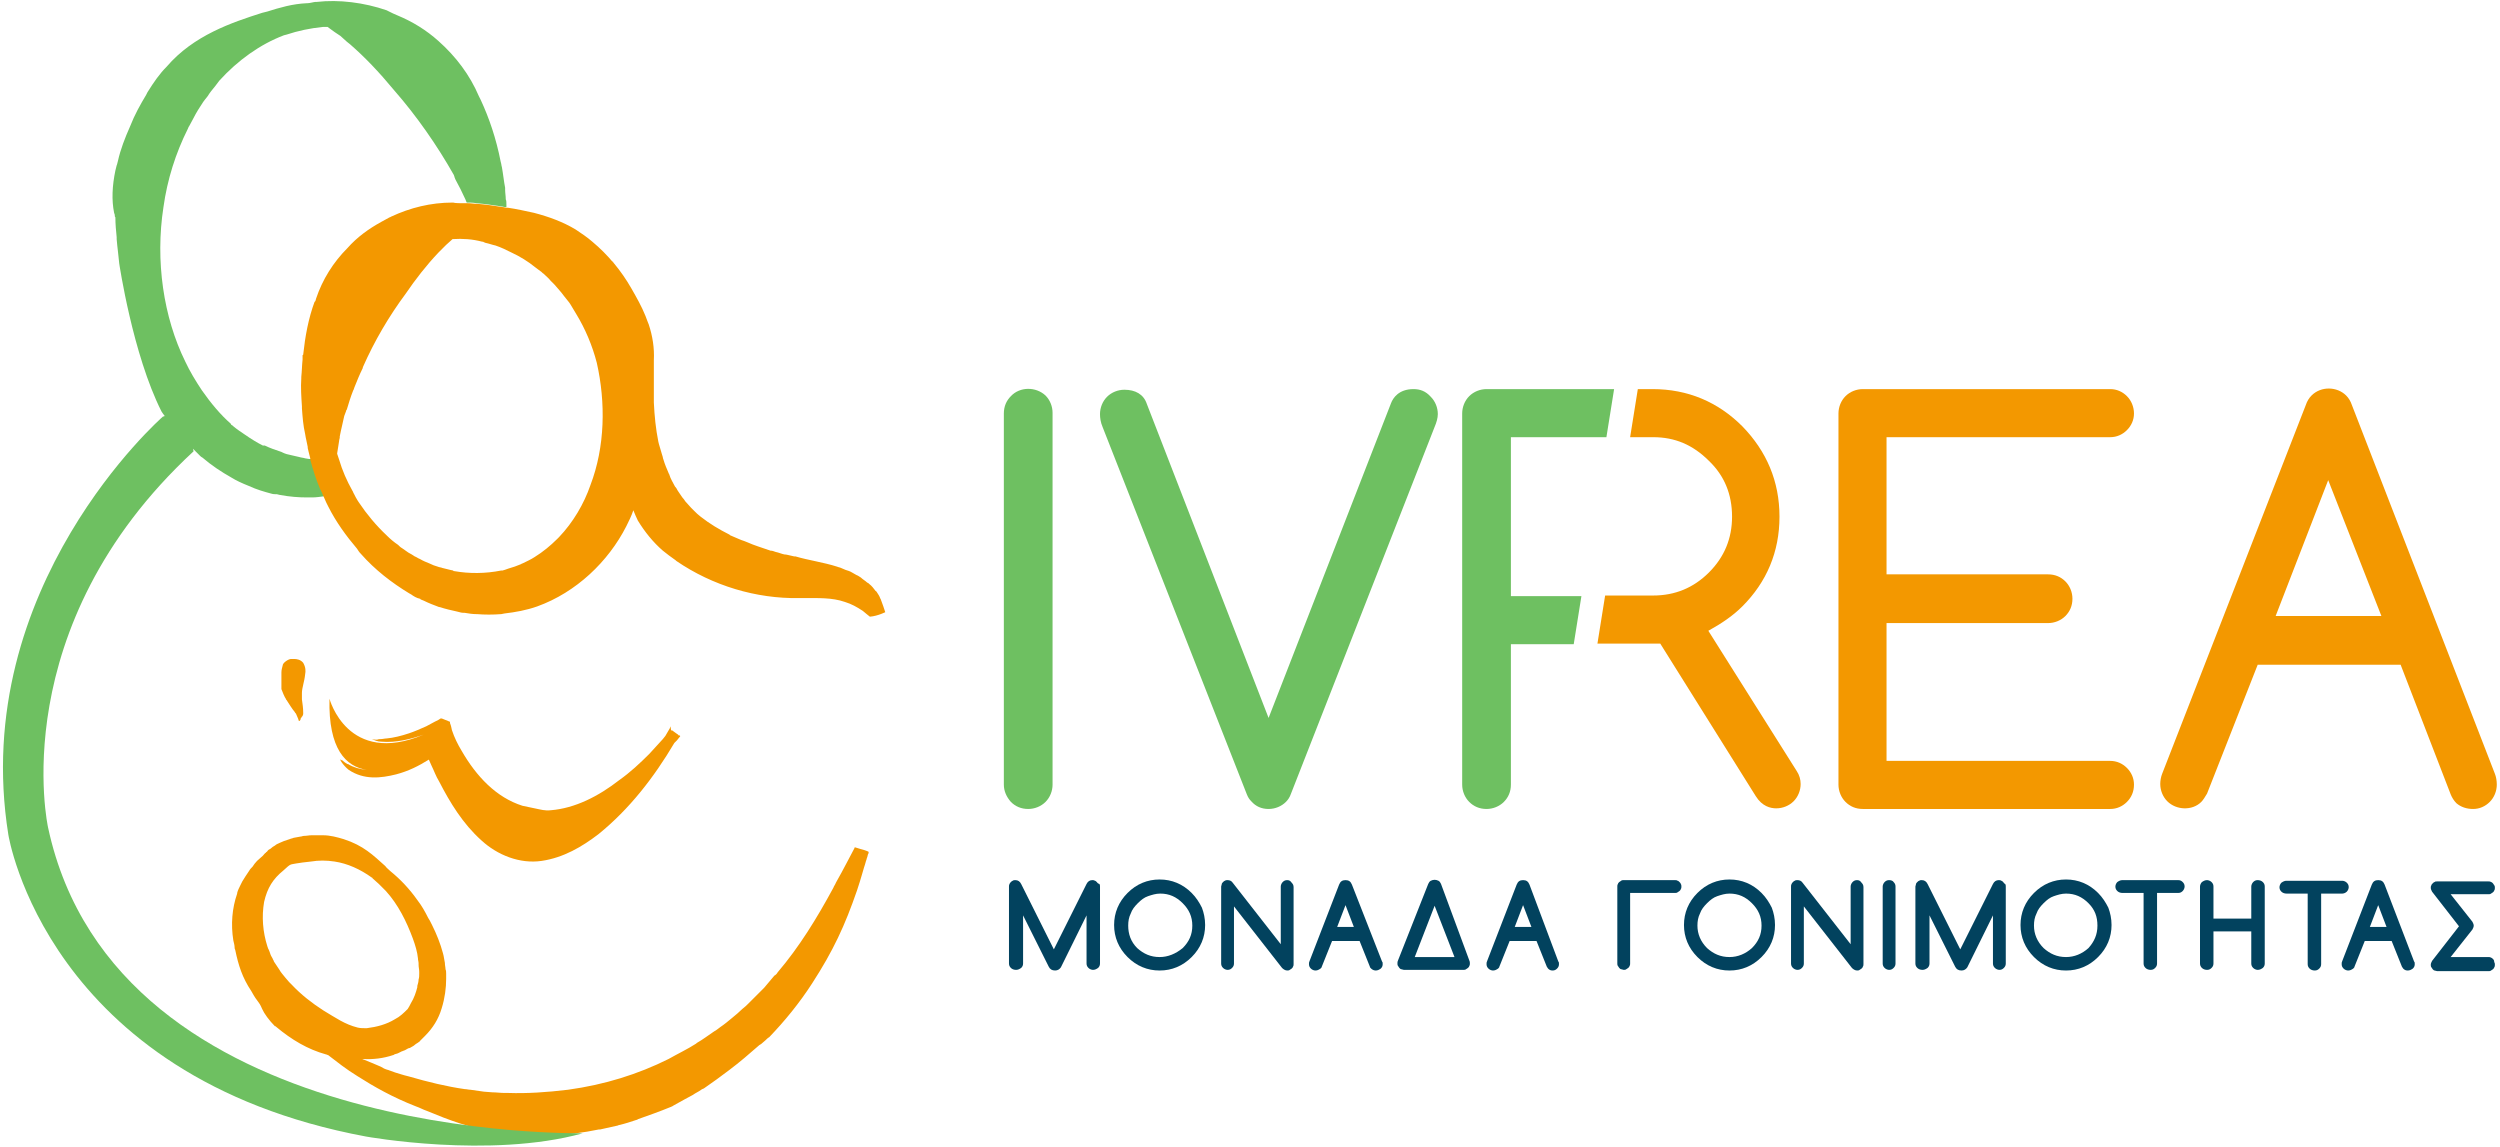 <?xml version="1.0" encoding="utf-8"?>
<!-- Generator: Adobe Illustrator 22.0.1, SVG Export Plug-In . SVG Version: 6.00 Build 0)  -->
<svg version="1.1" id="Layer_1" xmlns="http://www.w3.org/2000/svg" xmlns:xlink="http://www.w3.org/1999/xlink" x="0px" y="0px"
	 viewBox="0 0 390 179" style="enable-background:new 0 0 390 179;" xml:space="preserve">
<style type="text/css">
	.st0{fill:#6EC061;}
	.st1{fill:#F39800;}
	.st2{fill:#02425E;}
</style>
<g>
	<g>
		<path class="st0" d="M157.7,61.8c-0.7,0.7-1.1,1.6-1.1,2.7v57.9c0,1,0.4,1.9,1.1,2.7c0.7,0.7,1.6,1.1,2.7,1.1c1,0,2-0.4,2.7-1.1
			c0.7-0.7,1.1-1.7,1.1-2.7V64.4c0-1-0.4-2-1.1-2.7C161.6,60.3,159.1,60.3,157.7,61.8z"/>
		<path class="st0" d="M220.5,60.7c-2.3,0-3.2,1.4-3.5,2.2l-19.1,49.1l-19-49c-0.5-1.5-1.8-2.2-3.5-2.2c-1,0-2,0.4-2.7,1.1
			c-0.7,0.7-1.1,1.7-1.1,2.7c0,0.6,0.1,1.3,0.4,2l22.5,57.3c0.2,0.5,0.4,0.8,0.7,1.1c0.7,0.8,1.6,1.2,2.7,1.2c1,0,2-0.4,2.7-1.1
			c0.3-0.3,0.6-0.7,0.8-1.3l22.4-57.2c0.3-0.7,0.5-1.4,0.5-2c0-1-0.4-2-1.1-2.7C222.4,61,221.5,60.7,220.5,60.7z"/>
		<path class="st0" d="M250.6,68.2l1.2-7.5h-19.9c-1,0-2,0.4-2.7,1.1c-0.7,0.7-1.1,1.7-1.1,2.7v57.9c0,1,0.4,2,1.1,2.7
			c0.7,0.7,1.6,1.1,2.7,1.1c1,0,2-0.4,2.7-1.1c0.7-0.7,1.1-1.6,1.1-2.7l0-21.9h9.8l1.2-7.5h-11V68.2H250.6z"/>
	</g>
	<g>
		<path class="st1" d="M329.2,68.2c1,0,1.9-0.4,2.6-1.1c0.7-0.7,1.1-1.6,1.1-2.6c0-1-0.4-2-1.1-2.7c-0.7-0.7-1.6-1.1-2.6-1.1h-38.6
			c-1,0-2,0.4-2.7,1.1c-0.7,0.7-1.1,1.7-1.1,2.7v57.9c0,1,0.4,2,1.1,2.7c0.7,0.7,1.6,1.1,2.7,1.1h38.6c1,0,1.9-0.4,2.6-1.1
			c0.7-0.7,1.1-1.6,1.1-2.7c0-1-0.4-1.9-1.1-2.6c-0.7-0.7-1.6-1.1-2.6-1.1h-34.9V97.2h25.2c1,0,2-0.4,2.7-1.1
			c0.7-0.7,1.1-1.6,1.1-2.7c0-1-0.4-2-1.1-2.7c-0.7-0.7-1.6-1.1-2.7-1.1h-25.2V68.2H329.2z"/>
		<path class="st1" d="M389.2,120.7l-22.3-57.5c-0.2-0.6-0.5-1.1-0.9-1.5c-1.4-1.4-3.9-1.5-5.4,0c-0.4,0.4-0.7,0.9-0.9,1.5
			l-22.4,57.5c-0.2,0.5-0.3,1.1-0.3,1.6c0,1,0.4,2,1.1,2.7c1.4,1.4,3.9,1.5,5.3,0.1c0.3-0.3,0.6-0.8,0.9-1.3l7.9-20.1h22.3l7.8,20.2
			c0.2,0.5,0.5,1,0.9,1.4c0.7,0.6,1.6,0.9,2.6,0.9c1,0,1.9-0.4,2.6-1.1c0.7-0.7,1.1-1.7,1.1-2.7
			C389.5,121.8,389.4,121.2,389.2,120.7z M371.5,96.1H355l8.2-21.2L371.5,96.1z"/>
		<path class="st1" d="M266.5,98.4c2-1.1,3.8-2.3,5.3-3.8c3.8-3.8,5.8-8.5,5.8-14c0-5.5-2-10.2-5.8-14.1c-3.8-3.8-8.5-5.8-14-5.8
			h-2.3l-1.2,7.5h3.6c3.4,0,6.2,1.2,8.7,3.7c2.4,2.3,3.6,5.2,3.6,8.7c0,3.4-1.2,6.3-3.6,8.7c-2.4,2.4-5.3,3.6-8.7,3.6h-7.5l-1.2,7.5
			h8.7c0.4,0,0.8,0,1.1,0l14.9,23.8c1,1.6,2.3,1.9,3.2,1.9c1,0,2-0.4,2.7-1.1c0.7-0.7,1.1-1.7,1.1-2.7c0-0.7-0.2-1.4-0.6-2
			L266.5,98.4z"/>
	</g>
	<g>
		<path class="st2" d="M171.1,137.6c-0.1-0.1-0.2-0.2-0.3-0.2c-0.1-0.1-0.3-0.1-0.4-0.1c-0.4,0-0.7,0.2-0.9,0.6l-5.1,10.2l-5.1-10.2
			c-0.2-0.4-0.5-0.6-0.9-0.6c-0.2,0-0.3,0-0.4,0.1c-0.1,0-0.2,0.1-0.3,0.2c-0.1,0.1-0.2,0.2-0.2,0.3c-0.1,0.1-0.1,0.3-0.1,0.4v12
			c0,0.3,0.1,0.5,0.3,0.7c0.2,0.2,0.5,0.3,0.8,0.3c0.3,0,0.5-0.1,0.8-0.3c0.2-0.2,0.3-0.4,0.3-0.7v-7.5l4,8c0.2,0.4,0.5,0.6,1,0.6
			c0.4,0,0.7-0.2,0.9-0.5l4-8.1v7.5c0,0.3,0.1,0.5,0.3,0.7c0.2,0.2,0.5,0.3,0.7,0.3c0.3,0,0.5-0.1,0.8-0.3c0.2-0.2,0.3-0.4,0.3-0.7
			v-12c0-0.1,0-0.3-0.1-0.4C171.2,137.8,171.2,137.7,171.1,137.6z"/>
		<path class="st2" d="M185.9,139.3c-1.4-1.4-3.1-2.1-5-2.1c-1.9,0-3.6,0.7-5,2.1c-1.4,1.4-2.1,3.1-2.1,5c0,1.9,0.7,3.6,2.1,5
			c1.4,1.4,3.1,2.1,5,2.1c1.9,0,3.6-0.7,5-2.1c1.4-1.4,2.1-3.1,2.1-5c0-1-0.2-1.9-0.5-2.7C187.1,140.8,186.6,140,185.9,139.3z
			 M180.9,149.3c-1.4,0-2.5-0.5-3.5-1.4c-1-1-1.4-2.2-1.4-3.5c0-0.7,0.1-1.3,0.4-1.9c0.2-0.6,0.6-1.1,1.1-1.6c0.5-0.5,1-0.9,1.6-1.1
			c0.6-0.2,1.2-0.4,1.9-0.4c1.4,0,2.5,0.5,3.5,1.5c1,1,1.5,2.1,1.5,3.5c0,1.4-0.5,2.5-1.5,3.5C183.4,148.8,182.2,149.3,180.9,149.3z
			"/>
		<path class="st2" d="M200.8,137.3c-0.3,0-0.5,0.1-0.7,0.3c-0.2,0.2-0.3,0.5-0.3,0.7v9l-7.5-9.6c-0.2-0.3-0.5-0.4-0.8-0.4
			c-0.2,0-0.3,0-0.4,0.1c-0.1,0-0.2,0.1-0.3,0.2c-0.1,0.1-0.2,0.2-0.2,0.3c0,0.1-0.1,0.3-0.1,0.4v12c0,0.3,0.1,0.5,0.3,0.7
			c0.2,0.2,0.5,0.3,0.7,0.3c0.3,0,0.5-0.1,0.7-0.3c0.2-0.2,0.3-0.4,0.3-0.7v-8.9l7.5,9.6c0.2,0.2,0.5,0.4,0.8,0.4
			c0.1,0,0.3,0,0.4-0.1c0.1-0.1,0.2-0.1,0.3-0.2c0.1-0.1,0.2-0.2,0.2-0.3c0.1-0.1,0.1-0.3,0.1-0.4v-12c0-0.3-0.1-0.5-0.3-0.7
			C201.3,137.4,201.1,137.3,200.8,137.3z"/>
		<path class="st2" d="M210.9,138c-0.2-0.5-0.5-0.7-1-0.7c-0.5,0-0.8,0.2-1,0.7l-4.6,11.9c-0.1,0.2-0.1,0.3-0.1,0.5
			c0,0.3,0.1,0.5,0.3,0.7c0.2,0.2,0.5,0.3,0.7,0.3c0.3,0,0.5-0.1,0.8-0.3c0.1-0.1,0.2-0.2,0.2-0.3l1.6-4h4.3l1.6,4
			c0,0.1,0.1,0.2,0.2,0.3c0.2,0.2,0.5,0.3,0.7,0.3c0.3,0,0.5-0.1,0.8-0.3c0.2-0.2,0.3-0.4,0.3-0.7c0-0.2,0-0.3-0.1-0.4L210.9,138z
			 M211.2,144.6h-2.6l1.3-3.4L211.2,144.6z"/>
		<path class="st2" d="M224.8,137.9c-0.1-0.2-0.2-0.4-0.4-0.5c-0.4-0.2-0.8-0.2-1.2,0c-0.2,0.1-0.3,0.3-0.4,0.5l-4.7,11.9
			c-0.1,0.2-0.1,0.3-0.1,0.5c0,0.1,0,0.3,0.1,0.4c0.1,0.1,0.1,0.2,0.2,0.3c0.1,0.1,0.2,0.2,0.3,0.2c0.1,0,0.3,0.1,0.4,0.1h9.3
			c0.1,0,0.3,0,0.4-0.1c0.1-0.1,0.2-0.1,0.3-0.2c0.1-0.1,0.2-0.2,0.2-0.3c0.1-0.1,0.1-0.3,0.1-0.4c0-0.2,0-0.3-0.1-0.5L224.8,137.9z
			 M226.9,149.3h-6.2l3.1-8L226.9,149.3z"/>
		<path class="st2" d="M238.6,138c-0.2-0.5-0.5-0.7-1-0.7c-0.5,0-0.8,0.2-1,0.7l-4.6,11.9c-0.1,0.2-0.1,0.3-0.1,0.5
			c0,0.3,0.1,0.5,0.3,0.7c0.2,0.2,0.5,0.3,0.7,0.3c0.3,0,0.5-0.1,0.8-0.3c0.1-0.1,0.2-0.2,0.2-0.3l1.6-4h4.2l1.6,4
			c0.1,0.1,0.1,0.2,0.2,0.3c0.2,0.2,0.4,0.3,0.7,0.3c0.3,0,0.5-0.1,0.7-0.3c0.2-0.2,0.3-0.4,0.3-0.7c0-0.2,0-0.3-0.1-0.4L238.6,138z
			 M238.9,144.6h-2.6l1.3-3.4L238.9,144.6z"/>
		<path class="st2" d="M262,137.6c-0.1-0.1-0.2-0.2-0.3-0.2c-0.1-0.1-0.3-0.1-0.4-0.1h-8c-0.2,0-0.3,0-0.4,0.1
			c-0.1,0.1-0.2,0.1-0.3,0.2c-0.1,0.1-0.2,0.2-0.2,0.3c-0.1,0.1-0.1,0.3-0.1,0.4v12c0,0.1,0,0.3,0.1,0.4c0.1,0.1,0.1,0.2,0.2,0.3
			c0.1,0.1,0.2,0.2,0.3,0.2c0.1,0,0.3,0.1,0.4,0.1c0.1,0,0.3,0,0.4-0.1c0.1-0.1,0.2-0.1,0.3-0.2c0.1-0.1,0.2-0.2,0.2-0.3
			c0.1-0.1,0.1-0.3,0.1-0.4v-11h7c0.1,0,0.3,0,0.4-0.1c0.1-0.1,0.2-0.1,0.3-0.2c0.1-0.1,0.2-0.2,0.2-0.3c0.1-0.1,0.1-0.3,0.1-0.4
			c0-0.1,0-0.3-0.1-0.4C262.2,137.8,262.1,137.7,262,137.6z"/>
		<path class="st2" d="M274.8,139.3c-1.4-1.4-3.1-2.1-5-2.1c-1.9,0-3.6,0.7-5,2.1c-1.4,1.4-2.1,3.1-2.1,5c0,1.9,0.7,3.6,2.1,5
			c1.4,1.4,3.1,2.1,5,2.1c1.9,0,3.6-0.7,5-2.1c1.4-1.4,2.1-3.1,2.1-5c0-1-0.2-1.9-0.5-2.7C276,140.8,275.5,140,274.8,139.3z
			 M269.8,149.3c-1.4,0-2.5-0.5-3.5-1.4c-1-1-1.5-2.2-1.5-3.5c0-0.7,0.1-1.3,0.4-1.9c0.2-0.6,0.6-1.1,1.1-1.6c0.5-0.5,1-0.9,1.6-1.1
			c0.6-0.2,1.2-0.4,1.9-0.4c1.4,0,2.5,0.5,3.5,1.5c1,1,1.5,2.1,1.5,3.5c0,1.4-0.5,2.5-1.5,3.5C272.3,148.8,271.1,149.3,269.8,149.3z
			"/>
		<path class="st2" d="M289.7,137.3c-0.3,0-0.5,0.1-0.7,0.3c-0.2,0.2-0.3,0.5-0.3,0.7v9l-7.5-9.6c-0.2-0.3-0.5-0.4-0.8-0.4
			c-0.2,0-0.3,0-0.4,0.1c-0.1,0-0.2,0.1-0.3,0.2c-0.1,0.1-0.2,0.2-0.2,0.3c-0.1,0.1-0.1,0.3-0.1,0.4v12c0,0.3,0.1,0.5,0.3,0.7
			c0.2,0.2,0.5,0.3,0.7,0.3c0.3,0,0.5-0.1,0.7-0.3c0.2-0.2,0.3-0.4,0.3-0.7v-8.9l7.5,9.6c0.2,0.2,0.5,0.4,0.8,0.4
			c0.1,0,0.3,0,0.4-0.1c0.1-0.1,0.2-0.1,0.3-0.2c0.1-0.1,0.2-0.2,0.2-0.3c0.1-0.1,0.1-0.3,0.1-0.4v-12c0-0.3-0.1-0.5-0.3-0.7
			C290.2,137.4,290,137.3,289.7,137.3z"/>
		<path class="st2" d="M294.7,137.3c-0.3,0-0.5,0.1-0.7,0.3c-0.2,0.2-0.3,0.5-0.3,0.7v12c0,0.3,0.1,0.5,0.3,0.7
			c0.2,0.2,0.5,0.3,0.7,0.3c0.3,0,0.5-0.1,0.7-0.3c0.2-0.2,0.3-0.4,0.3-0.7v-12c0-0.3-0.1-0.5-0.3-0.7
			C295.3,137.4,295,137.3,294.7,137.3z"/>
		<path class="st2" d="M312.5,137.6c-0.1-0.1-0.2-0.2-0.3-0.2c-0.1-0.1-0.3-0.1-0.4-0.1c-0.4,0-0.7,0.2-0.9,0.6l-5.1,10.2l-5.1-10.2
			c-0.2-0.4-0.5-0.6-0.9-0.6c-0.2,0-0.3,0-0.4,0.1c-0.1,0-0.2,0.1-0.3,0.2c-0.1,0.1-0.2,0.2-0.2,0.3c0,0.1-0.1,0.3-0.1,0.4v12
			c0,0.3,0.1,0.5,0.3,0.7c0.2,0.2,0.5,0.3,0.8,0.3c0.3,0,0.5-0.1,0.8-0.3c0.2-0.2,0.3-0.4,0.3-0.7v-7.5l4,8c0.2,0.4,0.5,0.6,1,0.6
			c0.4,0,0.7-0.2,0.9-0.5l4-8.1v7.5c0,0.3,0.1,0.5,0.3,0.7c0.2,0.2,0.5,0.3,0.7,0.3c0.3,0,0.5-0.1,0.7-0.3c0.2-0.2,0.3-0.4,0.3-0.7
			v-12c0-0.1,0-0.3-0.1-0.4C312.6,137.8,312.6,137.7,312.5,137.6z"/>
		<path class="st2" d="M327.3,139.3c-1.4-1.4-3.1-2.1-5-2.1c-1.9,0-3.6,0.7-5,2.1c-1.4,1.4-2.1,3.1-2.1,5c0,1.9,0.7,3.6,2.1,5
			c1.4,1.4,3.1,2.1,5,2.1c1.9,0,3.6-0.7,5-2.1c1.4-1.4,2.1-3.1,2.1-5c0-1-0.2-1.9-0.5-2.7C328.5,140.8,328,140,327.3,139.3z
			 M322.3,149.3c-1.4,0-2.5-0.5-3.5-1.4c-1-1-1.5-2.2-1.5-3.5c0-0.7,0.1-1.3,0.4-1.9c0.2-0.6,0.6-1.1,1.1-1.6c0.5-0.5,1-0.9,1.6-1.1
			c0.6-0.2,1.2-0.4,1.9-0.4c1.4,0,2.5,0.5,3.5,1.5c1,1,1.4,2.1,1.4,3.5c0,1.4-0.5,2.5-1.4,3.5C324.8,148.8,323.6,149.3,322.3,149.3z
			"/>
		<path class="st2" d="M339.8,137.3h-8.7c-0.3,0-0.5,0.1-0.8,0.3c-0.2,0.2-0.3,0.5-0.3,0.7c0,0.3,0.1,0.5,0.3,0.7
			c0.2,0.2,0.5,0.3,0.8,0.3h3.3v11c0,0.3,0.1,0.5,0.3,0.7c0.2,0.2,0.5,0.3,0.8,0.3c0.3,0,0.5-0.1,0.7-0.3c0.2-0.2,0.3-0.4,0.3-0.7
			v-11h3.3c0.3,0,0.5-0.1,0.7-0.3c0.2-0.2,0.3-0.5,0.3-0.7c0-0.3-0.1-0.5-0.3-0.7C340.3,137.4,340.1,137.3,339.8,137.3z"/>
		<path class="st2" d="M352.2,137.3c-0.3,0-0.5,0.1-0.7,0.3c-0.2,0.2-0.3,0.5-0.3,0.7v5h-5.9v-5c0-0.3-0.1-0.5-0.3-0.7
			c-0.2-0.2-0.5-0.3-0.7-0.3c-0.3,0-0.5,0.1-0.8,0.3c-0.2,0.2-0.3,0.5-0.3,0.7v12c0,0.3,0.1,0.5,0.3,0.7c0.2,0.2,0.5,0.3,0.8,0.3
			c0.3,0,0.5-0.1,0.7-0.3c0.2-0.2,0.3-0.4,0.3-0.7v-5h5.9v5c0,0.3,0.1,0.5,0.3,0.7c0.2,0.2,0.5,0.3,0.7,0.3c0.3,0,0.5-0.1,0.8-0.3
			c0.2-0.2,0.3-0.4,0.3-0.7v-12c0-0.3-0.1-0.5-0.3-0.7C352.8,137.4,352.5,137.3,352.2,137.3z"/>
		<path class="st2" d="M366.1,139.1c0.2-0.2,0.3-0.5,0.3-0.7c0-0.3-0.1-0.5-0.3-0.7c-0.2-0.2-0.5-0.3-0.7-0.3h-8.7
			c-0.3,0-0.5,0.1-0.8,0.3c-0.2,0.2-0.3,0.5-0.3,0.7c0,0.3,0.1,0.5,0.3,0.7c0.2,0.2,0.5,0.3,0.8,0.3h3.3v11c0,0.3,0.1,0.5,0.3,0.7
			c0.2,0.2,0.5,0.3,0.8,0.3c0.3,0,0.5-0.1,0.7-0.3c0.2-0.2,0.3-0.4,0.3-0.7v-11h3.3C365.6,139.4,365.9,139.3,366.1,139.1z"/>
		<path class="st2" d="M372,138c-0.2-0.5-0.5-0.7-1-0.7c-0.5,0-0.8,0.2-1,0.7l-4.6,11.9c-0.1,0.2-0.1,0.3-0.1,0.5
			c0,0.3,0.1,0.5,0.3,0.7c0.2,0.2,0.5,0.3,0.7,0.3c0.3,0,0.5-0.1,0.8-0.3c0.1-0.1,0.2-0.2,0.2-0.3l1.6-4h4.2l1.6,4
			c0.1,0.1,0.1,0.2,0.2,0.3c0.2,0.2,0.4,0.3,0.7,0.3c0.3,0,0.5-0.1,0.8-0.3c0.2-0.2,0.3-0.4,0.3-0.7c0-0.2,0-0.3-0.1-0.4L372,138z
			 M372.3,144.6h-2.6l1.3-3.4L372.3,144.6z"/>
		<path class="st2" d="M388.9,149.6c-0.1-0.1-0.2-0.2-0.3-0.2c-0.1-0.1-0.3-0.1-0.4-0.1h-5.9l3.4-4.3c0.1-0.2,0.2-0.4,0.2-0.6
			c0-0.2-0.1-0.4-0.2-0.6l-3.4-4.3h5.9c0.1,0,0.3,0,0.4-0.1c0.1-0.1,0.2-0.1,0.3-0.2c0.1-0.1,0.2-0.2,0.2-0.3
			c0.1-0.1,0.1-0.3,0.1-0.4c0-0.1,0-0.3-0.1-0.4c-0.1-0.1-0.1-0.2-0.2-0.3c-0.1-0.1-0.2-0.2-0.3-0.2c-0.1-0.1-0.3-0.1-0.4-0.1h-8
			c-0.2,0-0.3,0-0.4,0.1c-0.1,0-0.2,0.1-0.3,0.2c-0.1,0.1-0.2,0.2-0.2,0.3c-0.1,0.1-0.1,0.3-0.1,0.4c0,0.2,0.1,0.4,0.2,0.6l4.2,5.4
			l-4.2,5.4c-0.1,0.2-0.2,0.4-0.2,0.6c0,0.1,0,0.3,0.1,0.4c0.1,0.1,0.1,0.2,0.2,0.3c0.1,0.1,0.2,0.2,0.3,0.2c0.1,0,0.3,0.1,0.4,0.1
			h8c0.1,0,0.3,0,0.4-0.1c0.1-0.1,0.2-0.1,0.3-0.2c0.1-0.1,0.2-0.2,0.2-0.3c0.1-0.1,0.1-0.3,0.1-0.4c0-0.1,0-0.3-0.1-0.4
			C389.1,149.8,389,149.7,388.9,149.6z"/>
	</g>
	<path class="st1" d="M104.6,113.3L104.6,113.3l-0.1,0.3c-0.2,0.4-0.5,0.8-0.7,1.2l-0.4,0.5c-0.7,0.8-1.4,1.5-2.1,2.3
		c-1.5,1.5-3,2.9-4.7,4.1c-3.2,2.5-6.9,4.4-10.7,4.7c-0.9,0.1-1.5-0.1-2.5-0.3c-0.6-0.1-1.3-0.3-1.9-0.4c-4.1-1.3-7.2-4.6-9.5-8.6
		c-0.6-1-1.1-2-1.5-3.2c-0.1-0.4-0.1-0.6-0.3-1.1l0-0.2l0,0l0,0v0v0c-2.7-1.1-0.8-0.3-1.4-0.5l-0.1,0l-0.3,0.2l-0.6,0.3l-1.3,0.7
		c-0.9,0.4-1.8,0.8-2.7,1.1c-1.2,0.4-2.4,0.7-3.5,0.8c-0.3,0-0.6,0.1-0.9,0.1c-0.2,0-0.4,0-0.6,0c0,0,0.1,0,0.1,0c0,0-0.1,0-0.1,0
		c0.1,0,0.2,0.1,0.4,0.1c-0.4,0-0.8,0-1.2-0.1c0.5,0.2,0.9,0.4,1.5,0.4c2.3,0.2,4.6-0.4,6.6-1.1c-11.9,5-14.7-5.6-14.7-5.6
		c-0.2,7.9,2.6,10.6,5.8,11.1c-1.1-0.1-2.1-0.4-2.9-0.9c-0.1,0-0.1,0-0.1,0c-0.3-0.2-0.5-0.3-0.7-0.5c-0.1-0.1-0.1-0.1-0.2-0.1
		c-0.6-0.5,0.2,0.8,1.1,1.5c2.4,1.6,5,1.3,7.4,0.7c1.9-0.5,3.5-1.3,5.1-2.3l0.4,0.9c0.4,0.8,0.7,1.7,1.2,2.5
		c1.7,3.3,3.7,6.6,6.6,9.2c2.5,2.3,6,3.7,9.4,3.2c3.4-0.5,6.3-2.2,8.9-4.2c4.8-3.9,8.6-8.8,11.8-14.2l0.4-0.4l0.4-0.5l0.1-0.1l0-0.1
		l0,0l0,0v0c0,0-0.1-0.1-0.2-0.1l0,0l0,0c0,0,0,0-0.1,0h0c0.1,0.1,0.3,0.2,0,0l0-0.1l0,0l0,0l0,0c0.1,0.1-0.6-0.4-1-0.7l0,0l0,0
		c0,0,0,0,0,0l-0.1,0.1l0,0c0,0,0,0,0,0l0,0c0,0,0,0,0,0l0,0l0,0"/>
	<g>
		<path class="st1" d="M105.2,113.3L105.2,113.3C104.8,113,104.9,113.1,105.2,113.3z"/>
		<path class="st1" d="M106.4,114.3L106.4,114.3C106.4,114.4,106.4,114.4,106.4,114.3z"/>
		<path class="st1" d="M44.7,109.2c0.4,0.6,0.8,1.3,1.3,1.9c0,0.1,0.2,0.2,0.2,0.3l0,0c0.1,0.3,0.3,0.6,0.4,1c0,0.1,0.1,0.1,0.2,0
			l0.1-0.2l0,0l0-0.1c0,0,0.1,0,0-0.1L47,112c0,0,0,0,0,0c0-0.1,0.1-0.2,0.1-0.2c0,0,0,0,0,0l0.1-0.1v0c0,0,0,0,0,0l0.1-0.3
			c0,0,0-0.1,0-0.2c0-0.7-0.1-1.4-0.2-2.1c0-0.3,0-0.5,0-0.8l0-0.2c0-0.8,0.4-1.8,0.5-2.9c0,0,0,0,0,0c0,0,0,0,0,0v0
			c0.1-0.5,0.1-1.1-0.3-1.8c-0.4-0.5-1-0.6-1.4-0.6c0,0,0,0-0.1,0c-0.2,0-0.3,0-0.4,0l0,0c-0.4,0-1.3,0.6-1.3,1
			c-0.1,0.4-0.2,0.7-0.2,1.1c0,0,0,0,0,0l0,0.8c0,0.5,0,0.9,0,1.4l0,0c0,0.1,0,0.2,0,0.4C44.1,108,44.3,108.6,44.7,109.2l-0.1-0.1
			C44.6,109.2,44.7,109.2,44.7,109.2z"/>
	</g>
	<path class="st1" d="M134.8,132.6c-0.8-0.2-1.6-0.5-1.4-0.4c-0.1,0-0.1,0-0.1,0l0,0l0,0.1c-0.6,1.1-1.7,3.3-2.9,5.4
		c-0.1,0.3-0.3,0.5-0.4,0.8c-2.6,4.8-5.3,9.2-8.7,13.2c-0.1,0.2-0.3,0.4-0.5,0.5c-0.5,0.6-1.1,1.3-1.6,1.9c-0.3,0.3-0.6,0.6-0.9,0.9
		c-0.5,0.5-1,1-1.5,1.5c-0.3,0.3-0.6,0.6-1,0.9c-0.5,0.5-1,0.9-1.6,1.4c-0.6,0.5-1.2,1-1.8,1.4c-0.3,0.2-0.6,0.5-1,0.7
		c-0.9,0.6-1.8,1.3-2.7,1.8c0,0-0.1,0.1-0.1,0.1c-1.4,0.9-2.9,1.6-4.3,2.4c-2.4,1.2-4.9,2.2-7.5,3c-2.6,0.8-5.3,1.4-8.2,1.8
		c-3.3,0.4-6.4,0.6-9.3,0.5c-0.1,0-0.3,0-0.4,0c-0.1,0-0.1,0-0.2,0c-0.6,0-1.3-0.1-1.9-0.1c-0.4,0-0.9-0.1-1.3-0.1
		c-0.7-0.1-1.4-0.2-2.1-0.3c-0.3,0-0.6-0.1-0.9-0.1c-2.8-0.4-5.7-1.1-8.8-2c-0.4-0.1-0.8-0.2-1.1-0.3c-0.7-0.2-1.3-0.4-1.8-0.6
		c-0.1,0-0.2-0.1-0.3-0.1c-0.4-0.1-0.8-0.3-1.1-0.5c-0.9-0.4-1.9-0.8-2.9-1.2c0,0,0.1,0,0.1,0c1.6,0.1,3.2-0.1,4.7-0.6
		c0.1,0,0.2-0.1,0.2-0.1c0.2-0.1,0.4-0.1,0.6-0.2c0.2-0.1,0.4-0.2,0.6-0.3c0.1,0,0.2-0.1,0.3-0.1c0.3-0.1,0.5-0.3,0.8-0.4
		c0,0,0,0,0.1,0c0.3-0.2,0.6-0.3,0.8-0.5c0,0,0,0,0,0c0.2-0.2,0.5-0.3,0.7-0.5c0.1,0,0.1-0.1,0.1-0.1c0.1-0.1,0.3-0.3,0.4-0.4
		c0.1-0.1,0.2-0.2,0.3-0.3c0,0,0.1-0.1,0.1-0.1c1.2-1.2,2.1-2.6,2.6-4.3c0.5-1.6,0.7-3.2,0.7-4.6c0-0.3,0-0.6,0-0.8
		c0-0.2,0-0.5-0.1-0.7c0-0.3-0.1-0.6-0.1-1c-0.1-0.4-0.1-0.7-0.2-1.1c0-0.1-0.1-0.3-0.1-0.4c-0.4-1.5-1-3-1.7-4.4
		c0-0.1-0.1-0.1-0.1-0.2c-0.2-0.4-0.3-0.6-0.5-0.9c-0.5-1-1-1.9-1.7-2.8c-1.2-1.7-2.6-3.2-4.2-4.5c-0.3-0.3-0.6-0.5-0.8-0.8
		c-1.9-1.7-3.4-3.2-6.5-4.2c-1-0.3-2.1-0.6-3.2-0.6c0,0-0.1,0-0.1,0c-0.5,0-1,0-1.4,0c-0.1,0-0.2,0-0.3,0c-0.4,0-0.8,0.1-1.2,0.1
		c-0.2,0-0.3,0.1-0.5,0.1c-0.4,0.1-0.7,0.1-1.1,0.2c-0.2,0.1-0.4,0.1-0.6,0.2c-0.3,0.1-0.6,0.2-0.9,0.3c-0.2,0.1-0.5,0.2-0.7,0.3
		c-0.2,0.1-0.5,0.2-0.7,0.4c-0.2,0.1-0.5,0.3-0.7,0.5c-0.2,0.1-0.4,0.2-0.5,0.4c0,0-0.1,0.1-0.1,0.1c0,0-0.1,0-0.1,0.1
		c-0.2,0.1-0.3,0.3-0.5,0.5c-0.3,0.3-0.6,0.5-0.9,0.8c-0.3,0.3-0.5,0.6-0.7,0.9c-0.2,0.2-0.4,0.4-0.5,0.6c-0.2,0.3-0.4,0.6-0.6,0.9
		c-0.2,0.3-0.3,0.5-0.5,0.8c-0.1,0.2-0.2,0.4-0.3,0.6c-0.2,0.4-0.4,0.8-0.5,1.2c0,0,0,0.1,0,0.1c-0.8,2.3-1,4.8-0.6,7.3
		c0.1,0.4,0.2,0.8,0.2,1.1c0,0.1,0,0.2,0.1,0.4c0.5,2.4,1.1,4.3,2.5,6.4c1.1,2,1.1,1.4,1.7,2.8c0.3,0.7,1.1,1.8,2,2.7c0,0,0,0,0.1,0
		c0,0,0.1,0.1,0.1,0.1c2.4,2,4.9,3.5,7.8,4.3c0.1,0,0.2,0.1,0.3,0.1c1.3,1,2.8,2.2,4.6,3.3c2.5,1.6,5.5,3.3,9.1,4.7
		c0.6,0.2,1.1,0.5,1.7,0.7c3.6,1.5,6.6,2.6,10.6,3.3c1.2,0.2,2.5,0.4,4,0.5c1.6,0.1,3.3,0.1,5,0c2.4-0.1,4.8-0.4,7.2-0.9
		c0.1,0,0.1,0,0.2,0c0.9-0.2,1.8-0.4,2.7-0.6c0.1,0,0.2-0.1,0.3-0.1c0.9-0.2,1.8-0.5,2.7-0.8c0.1,0,0.1,0,0.2-0.1
		c1.7-0.6,3.4-1.2,5.1-1.9c0.1,0,0.2-0.1,0.2-0.1c0.1,0,0.2-0.1,0.2-0.1c0.6-0.3,1.2-0.7,1.8-1c0.4-0.2,0.9-0.5,1.3-0.7
		c0.4-0.3,0.9-0.5,1.3-0.8c0.1-0.1,0.2-0.1,0.4-0.2c1.3-0.9,2.7-1.9,4-2.9c1.6-1.2,3.1-2.5,4.7-3.9c0.1,0,0.1-0.1,0.2-0.1
		c0.2-0.2,0.5-0.4,0.7-0.6c0.2-0.2,0.4-0.4,0.6-0.5c2.4-2.5,4.7-5.3,6.7-8.4c3.3-5.1,5.1-9,7-14.5c0.7-2.1,0.9-3,1.1-3.6
		c0.1-0.3,0.2-0.6,0.3-1c0.1-0.2,0.1-0.4,0.2-0.6l0.1-0.4l0.1-0.2l0-0.1C135.5,132.9,135.7,132.9,134.8,132.6z M50.4,157.6
		c-1.7-1.1-3.4-2.4-4.9-4c-0.1-0.1-0.2-0.2-0.4-0.4c-0.2-0.2-0.4-0.5-0.6-0.7c-0.3-0.4-0.7-0.8-0.9-1.2c-0.1-0.1-0.1-0.2-0.2-0.3
		c-0.2-0.3-0.4-0.6-0.6-0.9c-0.1-0.1-0.1-0.3-0.2-0.4c-0.1-0.3-0.3-0.5-0.4-0.8c-0.1-0.3-0.2-0.6-0.3-0.8c-0.1-0.1-0.1-0.3-0.2-0.5
		c-0.7-2.2-0.9-4.6-0.5-6.9c0.5-2.2,1.4-3.6,3-4.9c1.2-1.1,1-0.9,2-1.1c0.5-0.1,1.4-0.2,2.3-0.3c1.2-0.2,2.4-0.2,3.7,0c0,0,0,0,0,0
		c2,0.3,4,1.2,5.8,2.5c0,0,0.1,0,0.1,0.1c0.3,0.3,0.7,0.6,1,0.9c0,0,0.1,0.1,0.1,0.1c0.3,0.3,0.6,0.6,0.9,0.9c0,0,0.1,0.1,0.1,0.1
		c1.9,2.1,3.2,4.7,4.2,7.4c0.4,1.1,0.7,2.1,0.8,3.1c0,0.3,0.1,0.5,0.1,0.8c0,0.1,0,0.1,0,0.2c0,0.4,0.1,0.7,0.1,1.1
		c0,0.1,0,0.2,0,0.3c0,0.3,0,0.6-0.1,0.9c0,0.3-0.1,0.7-0.2,1c0,0.1,0,0.1,0,0.2c-0.2,0.8-0.5,1.7-1,2.5c-0.2,0.4-0.3,0.6-0.5,0.9
		c-0.6,0.6-1.2,1.2-2,1.6c-1.3,0.8-2.8,1.2-4.4,1.4c-0.5,0-1,0-1.4-0.1C53.8,159.8,52.4,158.8,50.4,157.6z"/>
	<path class="st0" d="M7.5,129.1c0,0-7-31.2,22.7-58.7L30.1,70c0.3,0.3,0.5,0.5,0.8,0.8l0.3,0.3c0.1,0.1,0.2,0.2,0.4,0.3
		c1.4,1.2,2.9,2.2,4.5,3.1c0.8,0.5,1.7,0.9,2.7,1.3c1.3,0.6,2.4,0.9,3.5,1.2c0.3,0.1,0.6,0.1,0.9,0.1l0.4,0.1c1.6,0.3,3,0.4,4.3,0.4
		h0.1l0.7,0c0.6,0,1.3-0.1,2-0.2c-0.1-0.2-0.1-0.3-0.2-0.5c-0.1-0.1-0.1-0.3-0.2-0.4c0-0.1-0.1-0.1-0.1-0.2c-0.6-1.5-1.1-3-1.5-4.5
		c0-0.1,0-0.1,0-0.2c-0.2,0-0.3,0-0.5,0l-0.6-0.1c-0.3-0.1-0.6-0.1-0.9-0.2c-0.4-0.1-0.8-0.2-1.3-0.3c-0.5-0.1-0.9-0.2-1.3-0.4
		l-0.2-0.1c-0.9-0.3-1.8-0.6-2.6-1L41,69.5c-0.8-0.4-1.8-1-2.8-1.7c-0.6-0.4-1.2-0.8-1.8-1.3c-0.1-0.1-0.2-0.2-0.3-0.2L36,66.1
		c-1.6-1.4-3.1-3.2-4.5-5.2c-1-1.5-1.9-3-2.6-4.5c-3.4-6.9-4.7-15.7-3.4-24.1c0.6-4.3,1.9-8.4,3.8-12.2c0.1-0.2,0.1-0.3,0.2-0.4
		l0.7-1.3c0.4-0.8,0.9-1.6,1.5-2.5c0.1-0.1,0.2-0.3,0.3-0.4l0.4-0.5c0.3-0.5,0.7-1,1.2-1.6l0.6-0.8c2.9-3.2,6.4-5.7,10.1-7.1
		l0.4-0.1c1.8-0.6,3.7-1,5.7-1.2l0.7,0l1.1,0.8c0.3,0.2,0.6,0.4,0.9,0.6c0.3,0.3,0.7,0.6,1,0.9l0.5,0.4c2.3,2,4.5,4.3,6.9,7.2
		c3.5,4,6.7,8.6,9.3,13.2l0.1,0.3c0,0.1,0.1,0.2,0.1,0.3l0.1,0.2c0.5,0.9,1,1.9,1.5,3l0.2,0.5c0.5,0,1,0,1.5,0.1
		c1.3,0.1,2.6,0.3,3.9,0.5c0.2,0,0.4,0.1,0.6,0.1c0.1,0,0.2,0,0.2,0c0-0.1,0-0.2,0-0.4c0-0.3,0-0.6-0.1-0.8c0-0.5-0.1-1-0.1-1.5
		l0-0.3c-0.2-1-0.3-2.1-0.5-3.2c0-0.1-0.1-0.3-0.1-0.5l-0.1-0.4c-0.7-3.6-1.8-6.8-3.1-9.6l-0.3-0.6c-1.4-3.3-3.6-6.2-6.3-8.6
		c-1.9-1.7-4-3-6.4-4c-0.5-0.2-0.9-0.4-1.3-0.6l-0.4-0.2c-3.5-1.2-7.4-1.7-10.9-1.3l-0.2,0c-0.2,0-0.9,0.2-1.2,0.2l-0.1,0
		c-2.3,0.1-4.3,0.7-6.2,1.3l-0.8,0.2C36.2,3.5,30.2,5.5,26,10.4c-1.1,1.1-2,2.4-3,4c0,0-0.2,0.4-0.2,0.4c-0.9,1.5-1.8,3.1-2.5,4.9
		c-0.8,1.8-1.5,3.6-1.9,5.4c-0.1,0.3-0.1,0.5-0.2,0.7l-0.1,0.4c0,0.1-0.1,0.3-0.1,0.4c-0.5,2.4-0.6,4.6-0.2,6.6l0.1,0.3
		c0,0.2,0,0.3,0.1,0.4C18,35,18.1,36,18.2,37l0,0.3c0.1,1.3,0.3,2.6,0.4,3.8c0,0,2.1,14.2,6.6,23.1c0.1,0.2,0.3,0.4,0.5,0.7
		l-0.3,0.1c0,0-30.3,26.5-24.1,65.2c0,0,5.9,37.8,55.8,47.1c0,0,19.3,3.5,33.8-0.5C90.9,176.7,18.1,178.6,7.5,129.1z"/>
	<path class="st1" d="M138.1,95.5l-0.3-0.9l-0.4-1.1c0-0.1-0.1-0.1-0.1-0.2c-0.1-0.3-0.3-0.6-0.5-0.9c-0.1-0.1-0.1-0.2-0.2-0.2
		c-0.3-0.4-0.6-0.8-1-1.1c-0.1-0.1-0.2-0.2-0.3-0.2c-0.3-0.3-0.7-0.5-1-0.8c-0.2-0.1-0.4-0.3-0.7-0.4c-0.2-0.1-0.5-0.3-0.7-0.4
		c-0.3-0.2-0.7-0.3-1-0.4c-0.2-0.1-0.5-0.2-0.7-0.3c-0.2-0.1-0.4-0.1-0.6-0.2c-2.2-0.7-4.5-1-6.5-1.6c0,0,0,0,0,0c0,0-0.1,0-0.2,0
		c-0.5-0.1-1.2-0.3-1.4-0.3c-0.1,0-0.1,0-0.1,0c0,0,0,0,0,0c-0.5-0.1-0.9-0.3-1.4-0.4c-0.3-0.1-0.5-0.2-0.8-0.2
		c-0.1,0-0.2-0.1-0.3-0.1c-1.1-0.4-2.2-0.7-3.3-1.2c-0.2-0.1-0.3-0.1-0.5-0.2c-0.3-0.1-0.6-0.2-0.8-0.3c-0.5-0.2-0.9-0.4-1.4-0.6
		c0,0-0.1-0.1-0.1-0.1c-1.6-0.8-3.1-1.7-4.5-2.8c-0.4-0.3-0.7-0.6-1-0.9c-0.2-0.2-0.3-0.3-0.5-0.5c-0.3-0.3-0.6-0.7-0.9-1
		c-0.1-0.1-0.1-0.2-0.2-0.3c-0.3-0.3-0.5-0.7-0.8-1.1c-0.1-0.1-0.1-0.2-0.2-0.3c-0.1-0.2-0.2-0.4-0.4-0.6c-0.3-0.6-0.7-1.2-0.9-1.9
		c0-0.1-0.1-0.1-0.1-0.2c-0.3-0.7-0.6-1.4-0.8-2.1c-0.1-0.2-0.1-0.5-0.2-0.7c-0.2-0.6-0.3-1.1-0.5-1.7c0-0.1-0.1-0.3-0.1-0.4
		c-0.4-2-0.6-4-0.7-6.1c0-2,0-3.9,0-6c0-0.2,0-0.4,0-0.6c0.1-1.9-0.2-3.8-0.8-5.6c-0.1-0.2-0.1-0.3-0.2-0.5
		c-0.1-0.3-0.2-0.5-0.3-0.8c-0.6-1.5-1.4-2.9-2.2-4.3c-0.8-1.4-1.7-2.7-2.7-3.9c-0.1-0.1-0.2-0.2-0.3-0.4c0.1,0.1,0.2,0.2,0.2,0.3
		c-1-1.2-2.1-2.3-3.3-3.3c-0.8-0.7-1.7-1.3-2.6-1.9c-2-1.2-4.2-2-6.5-2.6c-1.4-0.3-2.7-0.6-4.1-0.8c-0.1,0-0.2,0-0.2,0
		c-0.2,0-0.4-0.1-0.6-0.1c-1.3-0.2-2.6-0.4-3.9-0.5c-0.5,0-1-0.1-1.5-0.1c-0.3,0-0.6,0-0.9,0c0,0,0,0-0.1,0c0,0-1.1,0-1.3-0.1
		c0,0,0,0-0.1,0h0c-3.4,0-6.6,0.8-9.6,2.2c-0.1,0.1-0.3,0.1-0.4,0.2c-0.4,0.2-0.7,0.4-1.1,0.6c-2,1.1-3.8,2.4-5.3,4.1
		c-2.2,2.2-3.9,4.9-4.9,7.9c0,0.1-0.1,0.4-0.2,0.5c0,0,0,0,0-0.1c-1,2.7-1.5,5.5-1.8,8.3c0,0,0,0.1-0.1,0.1c0,0.2,0,0.5,0,0.7
		c-0.1,0.9-0.1,1.8-0.2,2.7c0,0,0,0,0,0.1c0,0,0,0,0,0c0,0,0,0,0,0.1c-0.1,1.5,0,2.9,0.1,4.4c0,0.1,0,0.2,0,0.3
		c0.1,1.4,0.2,2.7,0.5,4c0.1,0.7,0.3,1.4,0.4,2c0,0,0,0.1,0,0.1c0,0.2,0.1,0.4,0.1,0.5c0.1,0.4,0.2,0.8,0.3,1.2c0,0.1,0,0.1,0,0.2
		c0.4,1.5,0.9,3.1,1.5,4.5c0,0.1,0,0.1,0.1,0.2c0.1,0.1,0.1,0.3,0.2,0.4c0.1,0.2,0.1,0.3,0.2,0.5c0,0.1,0.1,0.1,0.1,0.2
		c0.1,0.3,0.3,0.6,0.4,0.9c0.1,0.2,0.2,0.4,0.3,0.6c0,0,0,0,0,0c0,0,0,0,0,0c1.2,2.4,2.8,4.6,4.5,6.6c0.2,0.3,0.3,0.5,0.6,0.8
		c2.2,2.5,4.8,4.5,7.6,6.2c0.1,0,0.1,0.1,0.2,0.1c0.4,0.3,0.9,0.6,1.4,0.7c0,0,0.1,0,0.1,0.1c0,0,0,0,0,0c0.2,0.1,0.3,0.1,0.5,0.2
		c0.8,0.4,1.6,0.7,2.4,1c0,0,0,0,0.1,0c0.9,0.3,1.8,0.5,2.7,0.7c0.1,0,0.3,0.1,0.4,0.1c0.3,0.1,0.6,0.1,0.8,0.1
		c0.6,0.1,1.2,0.2,1.8,0.2c0,0,0.1,0,0.1,0c1.2,0.1,2.5,0.1,3.8,0l0.5-0.1c1.7-0.2,3.4-0.5,5.1-1.1c6.1-2.2,11.1-7,13.9-12.5
		c0.4-0.8,0.8-1.6,1.1-2.5c0.2,0.5,0.5,1.2,0.7,1.6c1.1,1.8,2.4,3.4,3.9,4.7c0.6,0.5,1.3,1,2,1.5c0,0,0.1,0.1,0.1,0.1c0,0,0,0,0,0
		c5.7,3.9,12.5,5.9,19.1,5.8c0.2,0,0.3,0,0.5,0c0.1,0,0.2,0,0.2,0c2.3,0,4.5-0.1,6.5,0.6c1,0.3,1.9,0.8,2.8,1.4l0.6,0.5l0.5,0.4
		C137,96.1,138.3,95.4,138.1,95.5z M92.1,75.7c-1,2.9-2.7,5.8-4.9,8.1c-0.1,0.1-0.2,0.2-0.3,0.3c-1,1-2.2,2-3.5,2.8c0,0,0,0,0,0
		c-0.6,0.4-1.3,0.7-1.9,1c-0.1,0-0.2,0.1-0.2,0.1c-0.7,0.3-1.3,0.5-2,0.7c-0.3,0.1-0.8,0.3-0.9,0.3c-0.1,0-0.1,0-0.2,0
		c-2.5,0.5-5,0.5-7.3,0.1c-0.1,0-0.2,0-0.2-0.1c-0.6-0.1-1.2-0.3-1.7-0.4c-0.2-0.1-0.5-0.1-0.7-0.2c-0.4-0.1-0.9-0.3-1.3-0.5
		c-0.5-0.2-1-0.4-1.5-0.7c-0.3-0.1-0.5-0.3-0.8-0.4c-0.3-0.2-0.6-0.4-1-0.6c-0.3-0.2-0.7-0.5-1-0.7c-0.2-0.1-0.4-0.3-0.6-0.5
		c-0.6-0.4-1.2-0.9-1.7-1.4c0,0,0,0-0.1-0.1c-1.6-1.5-3.1-3.3-4.3-5.1c-0.1-0.1-0.1-0.2-0.2-0.3c-0.2-0.3-0.4-0.7-0.6-1.1
		c0,0,0,0,0,0c-0.1-0.1-0.1-0.3-0.2-0.4c-0.9-1.6-1.6-3.2-2.1-4.9c-0.1-0.3-0.2-0.6-0.3-0.9c0,0,0-0.1,0-0.1
		c0.1-0.6,0.2-1.3,0.3-1.9c0-0.2,0.1-0.4,0.1-0.5c0-0.1,0-0.1,0-0.2c0.2-1.1,0.5-2.2,0.7-3.2l0.3-0.8c0-0.1,0-0.1,0.1-0.2
		c0.3-1,0.6-2,1-3c0.1-0.1,0.1-0.3,0.2-0.5c0.4-1,0.8-2,1.3-3l0-0.1c1.8-4.1,4.1-8,6.7-11.5c1.5-2.2,3.2-4.4,5.1-6.4
		c0.4-0.4,0.8-0.8,1.2-1.2c0.3-0.3,0.7-0.6,1-0.9c1.6-0.1,3.1,0,4.6,0.4c0.1,0,0.2,0,0.3,0.1c0.1,0,0.2,0.1,0.3,0.1
		c0.5,0.1,1,0.3,1.5,0.4c0.9,0.3,1.7,0.7,2.5,1.1c1.3,0.6,2.6,1.4,3.7,2.3c0.3,0.2,0.5,0.4,0.8,0.6c0,0,0,0,0,0
		c0.2,0.1,0.3,0.3,0.5,0.4c0.4,0.4,0.8,0.7,1.1,1.1c0.2,0.2,0.4,0.4,0.6,0.6c0.5,0.6,1,1.1,1.5,1.8l0.8,1c0.1,0.1,0.1,0.2,0.2,0.3
		c0.3,0.5,0.6,1,0.9,1.5c1.4,2.3,2.5,4.9,3.2,7.6l0,0C94.5,62.8,94.4,69.7,92.1,75.7z"/>
</g>
</svg>

